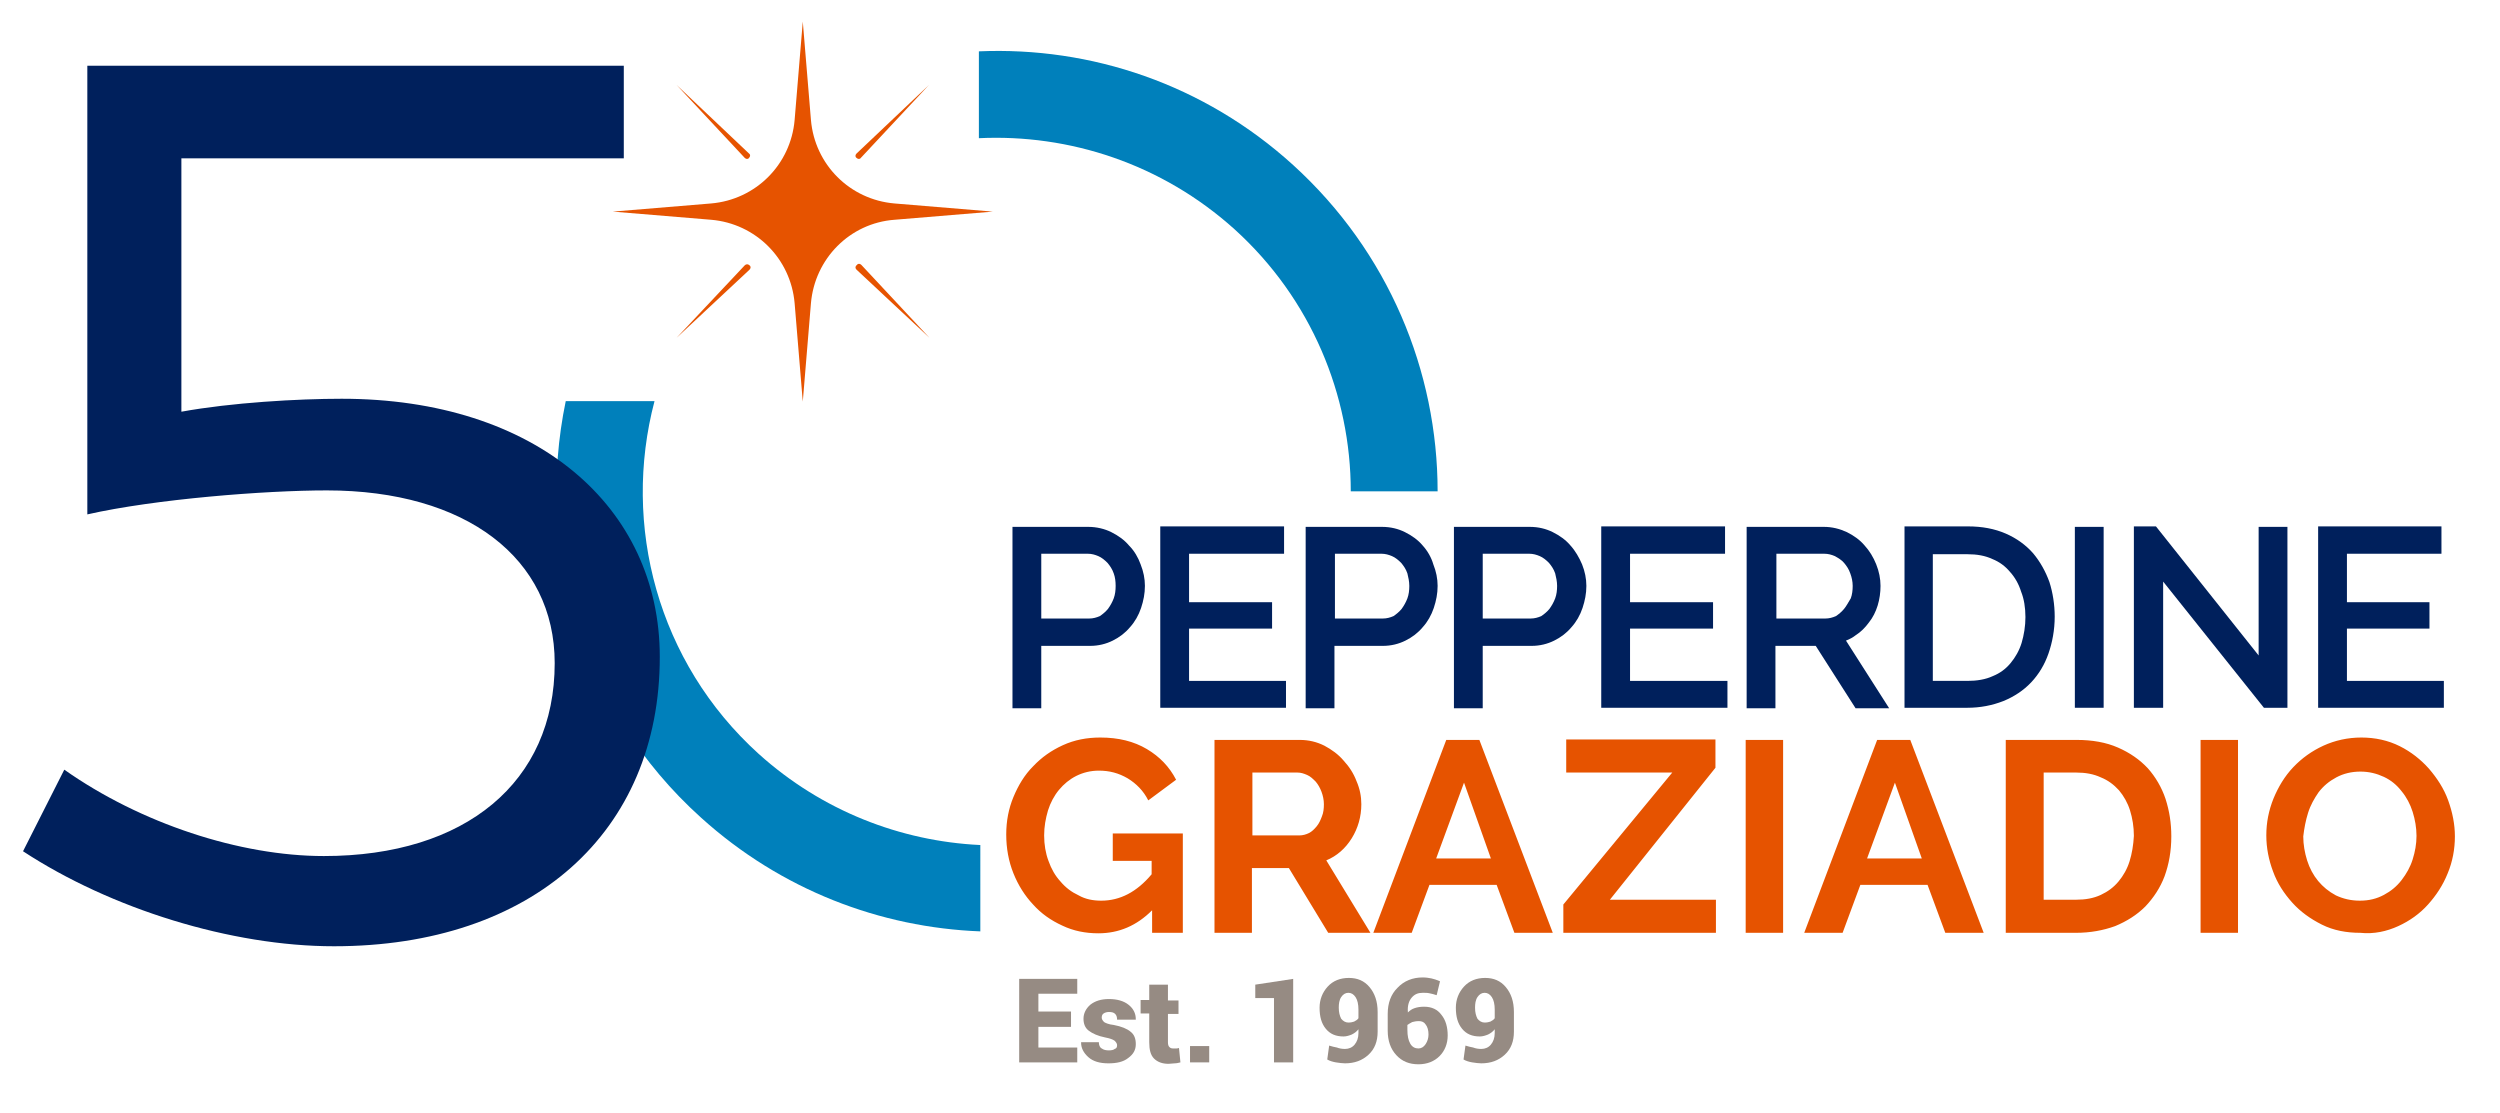 <?xml version="1.0" encoding="utf-8"?>
<!-- Generator: Adobe Illustrator 22.1.0, SVG Export Plug-In . SVG Version: 6.00 Build 0)  -->
<svg version="1.1" id="Layer_1" xmlns="http://www.w3.org/2000/svg" xmlns:xlink="http://www.w3.org/1999/xlink" x="0px" y="0px"
	 viewBox="0 0 521 232" style="enable-background:new 0 0 521 232;" xml:space="preserve">
<style type="text/css">
	.st0{fill:#0080BB;}
	.st1{fill:#00205C;}
	.st2{fill:#E65300;}
	.st3{fill:#968B83;}
</style>
<g>
	<g>
		<path class="st0" d="M257.3,47.8c16,14.5,24.2,34.6,24.2,54.6h18.1c0-25-10.2-49.9-30.1-68c-18.6-16.9-42.2-24.7-65.5-23.7v18.1
			C222.8,27.9,242.1,34.1,257.3,47.8z"/>
		<path class="st0" d="M204.2,176.1c-16.5-0.8-32.9-7.1-46.1-19c-21.1-19.1-28.5-47.7-21.7-73.5h-18.5c-6.4,30.8,3.1,64.2,28.2,86.8
			c16.7,15.1,37.4,22.9,58.2,23.7V176.1z"/>
	</g>
	<path class="st1" d="M71.2,83.1c40.5,0,66.3,22.5,66.3,53.8c0,36.6-26.6,60.3-67.9,60.3c-21.4,0-46.5-7.8-64.8-19.8l8.6-17
		c15.9,11.2,36.6,18,54.1,18c29.5,0,48.1-15.4,48.1-40.2c0-21.9-18.5-36-47.5-36c-12.8,0-35.8,1.8-49.9,5V13.7H130V33H37.8v52.8
		C48.2,83.9,62.1,83.1,71.2,83.1"/>
	<path class="st2" d="M481,169.4c0.5-1.6,1.3-3,2.2-4.3c1-1.3,2.2-2.3,3.7-3.1c1.5-0.8,3.2-1.2,5-1.2c1.8,0,3.4,0.4,4.9,1.1
		c1.5,0.7,2.7,1.7,3.7,3c1,1.2,1.8,2.7,2.3,4.3c0.5,1.6,0.8,3.3,0.8,5c0,1.7-0.3,3.3-0.8,4.9c-0.5,1.6-1.3,3-2.3,4.3
		c-1,1.3-2.2,2.3-3.7,3.1c-1.5,0.8-3.1,1.2-5,1.2c-1.9,0-3.5-0.4-5-1.1c-1.5-0.8-2.7-1.8-3.7-3c-1-1.2-1.8-2.7-2.3-4.3
		c-0.5-1.6-0.8-3.3-0.8-5C480.2,172.6,480.5,171,481,169.4 M499.8,193c2.4-1.1,4.5-2.6,6.2-4.5c1.7-1.9,3.1-4,4.1-6.5
		c1-2.4,1.5-5,1.5-7.7c0-2.5-0.5-5-1.4-7.5c-0.9-2.5-2.3-4.6-4-6.6c-1.7-1.9-3.7-3.5-6.1-4.7c-2.4-1.2-5.1-1.8-8-1.8
		c-2.8,0-5.5,0.6-7.9,1.7c-2.4,1.1-4.5,2.6-6.3,4.5c-1.8,1.9-3.1,4.1-4.1,6.5c-1,2.5-1.5,5-1.5,7.7c0,2.6,0.5,5.1,1.4,7.5
		c0.9,2.5,2.3,4.6,4,6.5c1.7,1.9,3.8,3.4,6.2,4.6c2.4,1.2,5.1,1.7,8,1.7C494.7,194.7,497.4,194.1,499.8,193 M466.4,154.2h-7.8v40.2
		h7.8V154.2z M443.8,179.5c-0.5,1.6-1.3,3-2.3,4.2c-1,1.2-2.2,2.1-3.7,2.8c-1.5,0.7-3.2,1-5.1,1h-6.8V161h6.8c1.9,0,3.6,0.3,5.1,1
		c1.5,0.6,2.7,1.5,3.8,2.7c1,1.2,1.8,2.6,2.3,4.2c0.5,1.6,0.8,3.4,0.8,5.3C444.6,176.1,444.3,177.9,443.8,179.5 M432.6,194.4
		c3,0,5.7-0.5,8.2-1.4c2.4-1,4.5-2.3,6.3-4.1c1.7-1.8,3.1-3.9,4-6.3c0.9-2.5,1.4-5.2,1.4-8.3c0-2.8-0.4-5.3-1.2-7.8
		c-0.8-2.4-2.1-4.6-3.7-6.4c-1.7-1.8-3.7-3.2-6.2-4.3c-2.5-1.1-5.4-1.6-8.6-1.6H418v40.2H432.6z M389.1,178.9l5.8-15.8l5.6,15.8
		H389.1z M376,194.4h8l3.7-10h14l3.7,10h8l-15.3-40.2h-6.9L376,194.4z M371.6,154.2h-7.8v40.2h7.8V154.2z M325.7,194.4h31.9v-6.9
		h-22.1l22-27.5v-5.9h-31.1v6.9h22.1l-22.7,27.5V194.4z M299.3,178.9l5.8-15.8l5.6,15.8H299.3z M286.2,194.4h8l3.7-10h14l3.7,10h8
		l-15.3-40.2h-6.9L286.2,194.4z M260.9,161h9.5c0.7,0,1.3,0.2,2,0.5c0.7,0.3,1.2,0.8,1.8,1.4c0.5,0.6,0.9,1.3,1.2,2.1
		c0.3,0.8,0.5,1.7,0.5,2.6c0,0.9-0.1,1.8-0.4,2.5c-0.3,0.8-0.6,1.5-1.1,2.1c-0.5,0.6-1,1.1-1.6,1.4c-0.6,0.3-1.3,0.5-2,0.5h-9.8V161
		z M260.9,194.4v-13.5h7.7l8.2,13.5h8.8l-9.2-15.1c2.2-0.9,4-2.5,5.3-4.6c1.3-2.1,2-4.5,2-7.1c0-1.6-0.3-3.2-1-4.8
		c-0.6-1.6-1.5-3-2.7-4.3c-1.1-1.3-2.5-2.3-4-3.1c-1.6-0.8-3.3-1.2-5.1-1.2h-17.8v40.2H260.9z M240,194.4h6.5v-20.7h-14.6v5.7h8.1
		v2.8c-3.1,3.7-6.6,5.5-10.5,5.5c-1.7,0-3.3-0.3-4.7-1.1c-1.5-0.7-2.7-1.6-3.8-2.9c-1.1-1.2-1.9-2.6-2.5-4.3
		c-0.6-1.6-0.9-3.4-0.9-5.3c0-1.8,0.3-3.5,0.8-5.2c0.5-1.6,1.3-3.1,2.3-4.3c1-1.2,2.2-2.2,3.6-2.9c1.4-0.7,3-1.1,4.7-1.1
		c2.2,0,4.1,0.5,6,1.6c1.8,1.1,3.3,2.6,4.3,4.6l5.8-4.3c-1.4-2.7-3.4-4.8-6.1-6.4c-2.7-1.6-5.9-2.4-9.7-2.4c-2.8,0-5.4,0.5-7.8,1.6
		c-2.4,1.1-4.4,2.5-6.2,4.4c-1.8,1.8-3.1,4-4.1,6.4s-1.5,5-1.5,7.8c0,2.9,0.5,5.6,1.5,8.1c1,2.5,2.4,4.7,4.1,6.5
		c1.7,1.9,3.7,3.3,6.1,4.4c2.3,1.1,4.8,1.6,7.5,1.6c4.3,0,8-1.6,11.2-4.8V194.4z"/>
	<g>
		<path class="st1" d="M327.3,113.7c-1-1.2-2.3-2.1-3.7-2.8c-1.4-0.7-3-1.1-4.8-1.1H303v37.8h6v-13h10.2c1.7,0,3.3-0.4,4.7-1.1
			c1.4-0.7,2.6-1.6,3.6-2.8c1-1.1,1.8-2.5,2.3-4c0.5-1.5,0.8-3,0.8-4.6c0-1.5-0.3-3-0.9-4.5C329.1,116.2,328.3,114.8,327.3,113.7z
			 M324.5,122.1c0,0.9-0.1,1.8-0.4,2.6c-0.3,0.8-0.7,1.5-1.2,2.2c-0.5,0.6-1.1,1.1-1.7,1.5c-0.7,0.3-1.4,0.5-2.2,0.5h-10v-13.5h9.7
			c0.8,0,1.5,0.2,2.2,0.5c0.7,0.3,1.3,0.8,1.9,1.4c0.5,0.6,1,1.3,1.3,2.2C324.3,120.3,324.5,121.2,324.5,122.1z"/>
		<path class="st1" d="M235.3,113.7c-1-1.2-2.3-2.1-3.7-2.8c-1.4-0.7-3.1-1.1-4.8-1.1H211v37.8h6v-13h10.2c1.7,0,3.3-0.4,4.7-1.1
			c1.4-0.7,2.6-1.6,3.6-2.8c1-1.1,1.8-2.5,2.3-4c0.5-1.5,0.8-3,0.8-4.6c0-1.5-0.3-3-0.9-4.5C237.2,116.2,236.4,114.8,235.3,113.7z
			 M232.5,122.1c0,0.9-0.1,1.8-0.4,2.6c-0.3,0.8-0.7,1.5-1.2,2.2c-0.5,0.6-1.1,1.1-1.7,1.5c-0.7,0.3-1.4,0.5-2.2,0.5h-10v-13.5h9.7
			c0.8,0,1.5,0.2,2.2,0.5c0.7,0.3,1.3,0.8,1.9,1.4c0.5,0.6,1,1.3,1.3,2.2C232.4,120.3,232.5,121.2,232.5,122.1z"/>
		<polygon class="st1" points="247.8,131 265.1,131 265.1,125.5 247.8,125.5 247.8,115.4 267.6,115.4 267.6,109.7 241.8,109.7 
			241.8,147.5 268,147.5 268,141.9 247.8,141.9 		"/>
		<path class="st1" d="M296.5,113.7c-1-1.2-2.3-2.1-3.7-2.8c-1.4-0.7-3-1.1-4.8-1.1h-15.9v37.8h6v-13h10.1c1.7,0,3.3-0.4,4.7-1.1
			c1.4-0.7,2.6-1.6,3.6-2.8c1-1.1,1.8-2.5,2.3-4c0.5-1.5,0.8-3,0.8-4.6c0-1.5-0.3-3-0.9-4.5C298.3,116.2,297.5,114.8,296.5,113.7z
			 M293.7,122.1c0,0.9-0.1,1.8-0.4,2.6c-0.3,0.8-0.7,1.5-1.2,2.2c-0.5,0.6-1.1,1.1-1.7,1.5c-0.7,0.3-1.4,0.5-2.2,0.5h-10v-13.5h9.7
			c0.8,0,1.5,0.2,2.2,0.5c0.7,0.3,1.3,0.8,1.9,1.4c0.5,0.6,1,1.3,1.3,2.2C293.5,120.3,293.7,121.2,293.7,122.1z"/>
		<rect x="432.4" y="109.8" class="st1" width="6" height="37.7"/>
		<polygon class="st1" points="470.7,136.6 449.3,109.7 444.7,109.7 444.7,147.5 450.8,147.5 450.8,121.2 471.8,147.5 476.7,147.5 
			476.7,109.8 470.7,109.8 		"/>
		<polygon class="st1" points="339.7,131 357,131 357,125.5 339.7,125.5 339.7,115.4 359.5,115.4 359.5,109.7 333.7,109.7 
			333.7,147.5 360,147.5 360,141.9 339.7,141.9 		"/>
		<polygon class="st1" points="489.1,141.9 489.1,131 506.3,131 506.3,125.5 489.1,125.5 489.1,115.4 508.8,115.4 508.8,109.7 
			483.1,109.7 483.1,147.5 509.3,147.5 509.3,141.9 		"/>
		<path class="st1" d="M386.7,132.4c1.1-0.7,2-1.6,2.8-2.7c0.8-1,1.4-2.2,1.8-3.5c0.4-1.3,0.6-2.7,0.6-4.1c0-1.5-0.3-3-0.9-4.5
			c-0.6-1.5-1.4-2.8-2.4-3.9c-1-1.2-2.3-2.1-3.7-2.8c-1.5-0.7-3.1-1.1-4.8-1.1h-16.1v37.8h6v-13h8.4l8.3,13h7l-9-14.1
			C385.5,133.2,386.2,132.8,386.7,132.4z M384.3,126.9c-0.5,0.6-1.1,1.1-1.7,1.5c-0.7,0.3-1.4,0.5-2.2,0.5h-10.2v-13.5h10
			c0.8,0,1.5,0.2,2.2,0.5c0.7,0.4,1.4,0.8,1.9,1.4c0.5,0.6,1,1.3,1.3,2.2c0.3,0.8,0.5,1.7,0.5,2.6c0,0.9-0.1,1.8-0.4,2.6
			C385.2,125.5,384.8,126.3,384.3,126.9z"/>
		<path class="st1" d="M423.7,115.3c-1.5-1.7-3.4-3.1-5.7-4.1c-2.3-1-4.9-1.5-7.9-1.5h-13.2v37.8H410c2.7,0,5.2-0.5,7.5-1.4
			c2.2-0.9,4.2-2.2,5.8-3.9c1.6-1.7,2.8-3.7,3.6-6c0.8-2.3,1.3-4.9,1.3-7.7c0-2.5-0.4-5-1.1-7.2
			C426.3,119.1,425.2,117.1,423.7,115.3z M422.1,128.6c0,1.9-0.3,3.7-0.8,5.4c-0.5,1.6-1.3,3-2.3,4.2c-1,1.2-2.2,2.1-3.7,2.7
			c-1.5,0.7-3.3,1-5.3,1h-7.2v-26.4h7.2c2,0,3.7,0.3,5.2,1c1.5,0.6,2.7,1.5,3.7,2.7c1,1.1,1.8,2.5,2.3,4.1
			C421.8,124.8,422.1,126.6,422.1,128.6z"/>
	</g>
	<g>
		<path class="st3" d="M223.2,214h-6.8v4.3h8.1v3.1h-12.1V204h12.1v3.1h-8.1v3.7h6.8V214z"/>
		<path class="st3" d="M232.8,217.8c0-0.3-0.2-0.6-0.5-0.9c-0.4-0.3-1-0.5-2-0.7c-1.5-0.3-2.6-0.8-3.4-1.4c-0.8-0.6-1.1-1.5-1.1-2.5
			c0-1.1,0.5-2.1,1.4-2.9c1-0.8,2.3-1.2,3.9-1.2c1.7,0,3.1,0.4,4.1,1.2c1,0.8,1.5,1.8,1.5,3l0,0.1h-3.9c0-0.5-0.1-0.9-0.4-1.2
			c-0.3-0.3-0.7-0.4-1.3-0.4c-0.4,0-0.8,0.1-1.1,0.3c-0.3,0.2-0.4,0.5-0.4,0.9c0,0.3,0.2,0.6,0.5,0.9c0.3,0.2,1,0.5,2,0.6
			c1.6,0.3,2.8,0.8,3.5,1.4c0.8,0.6,1.1,1.5,1.1,2.6c0,1.2-0.5,2.1-1.6,2.9c-1,0.8-2.4,1.1-4.1,1.1c-1.8,0-3.2-0.4-4.2-1.3
			c-1-0.9-1.5-1.9-1.5-3l0-0.1h3.7c0,0.6,0.2,1.1,0.6,1.3c0.4,0.3,0.9,0.4,1.5,0.4c0.5,0,1-0.1,1.2-0.3
			C232.7,218.5,232.8,218.2,232.8,217.8z"/>
		<path class="st3" d="M243.4,205.3v3.2h2.2v2.8h-2.2v5.9c0,0.5,0.1,0.8,0.3,1c0.2,0.2,0.4,0.3,0.8,0.3c0.3,0,0.5,0,0.6,0
			c0.1,0,0.3,0,0.6-0.1l0.3,3c-0.4,0.1-0.8,0.2-1.2,0.2c-0.4,0-0.8,0.1-1.3,0.1c-1.3,0-2.3-0.4-3-1.1s-1-1.8-1-3.4v-6h-1.8v-2.8h1.8
			v-3.2H243.4z"/>
		<path class="st3" d="M252,221.4h-4V218h4V221.4z"/>
		<path class="st3" d="M269.5,221.4h-4v-13.4h-3.9v-2.8l7.9-1.2V221.4z"/>
		<path class="st3" d="M280.3,218.6c0.8,0,1.5-0.3,2-0.9c0.5-0.6,0.8-1.4,0.8-2.4v-0.8c-0.4,0.5-0.8,0.8-1.4,1.1
			c-0.5,0.2-1.1,0.4-1.7,0.4c-1.6,0-2.8-0.5-3.7-1.6c-0.9-1.1-1.3-2.5-1.3-4.4c0-1.7,0.6-3.2,1.7-4.4c1.1-1.2,2.6-1.8,4.4-1.8
			c1.8,0,3.2,0.6,4.3,1.9c1.1,1.3,1.7,3,1.7,5.2v4.1c0,2-0.6,3.6-1.9,4.8c-1.3,1.2-2.9,1.8-4.9,1.8c-0.6,0-1.2-0.1-1.9-0.2
			c-0.6-0.1-1.3-0.3-1.8-0.6l0.4-2.9c0.6,0.2,1.1,0.3,1.6,0.4C279.1,218.5,279.7,218.6,280.3,218.6z M281,213.1
			c0.5,0,0.9-0.1,1.2-0.2c0.4-0.2,0.7-0.4,0.9-0.7v-1.8c0-1.1-0.2-2-0.6-2.6c-0.4-0.6-0.9-0.9-1.5-0.9c-0.6,0-1.1,0.3-1.5,0.9
			c-0.4,0.6-0.5,1.4-0.5,2.2c0,1,0.2,1.7,0.5,2.3C279.9,212.8,280.4,213.1,281,213.1z"/>
		<path class="st3" d="M296.5,203.7c0.7,0,1.3,0.1,1.8,0.2c0.5,0.1,1.1,0.3,1.8,0.6l-0.7,2.9c-0.6-0.2-1-0.3-1.5-0.4
			c-0.4-0.1-0.9-0.1-1.4-0.1c-1,0-1.7,0.3-2.3,1c-0.6,0.7-0.9,1.7-0.8,3l0,0.1c0.4-0.4,0.8-0.7,1.4-0.9c0.6-0.2,1.2-0.3,2-0.3
			c1.6,0,2.8,0.6,3.6,1.7c0.9,1.1,1.3,2.6,1.3,4.3c0,1.7-0.6,3.2-1.7,4.3c-1.1,1.1-2.6,1.7-4.4,1.7c-1.9,0-3.4-0.6-4.6-1.9
			c-1.2-1.3-1.8-3-1.8-5.1v-3.5c0-2.3,0.7-4.1,2-5.4C292.6,204.4,294.4,203.7,296.5,203.7z M295.7,212.8c-0.6,0-1,0.1-1.4,0.2
			c-0.4,0.2-0.7,0.4-1,0.6v1c0,1.3,0.2,2.2,0.6,2.9s1,1,1.7,1c0.6,0,1.1-0.3,1.5-0.9c0.4-0.6,0.6-1.3,0.6-2c0-0.9-0.2-1.6-0.6-2.1
			C296.8,213,296.3,212.8,295.7,212.8z"/>
		<path class="st3" d="M308.7,218.6c0.8,0,1.5-0.3,2-0.9c0.5-0.6,0.8-1.4,0.8-2.4v-0.8c-0.4,0.5-0.8,0.8-1.4,1.1
			c-0.5,0.2-1.1,0.4-1.7,0.4c-1.6,0-2.8-0.5-3.7-1.6c-0.9-1.1-1.3-2.5-1.3-4.4c0-1.7,0.6-3.2,1.7-4.4c1.1-1.2,2.6-1.8,4.4-1.8
			c1.8,0,3.2,0.6,4.3,1.9c1.1,1.3,1.7,3,1.7,5.2v4.1c0,2-0.6,3.6-1.9,4.8c-1.3,1.2-2.9,1.8-4.9,1.8c-0.6,0-1.2-0.1-1.9-0.2
			c-0.6-0.1-1.3-0.3-1.8-0.6l0.4-2.9c0.6,0.2,1.1,0.3,1.6,0.4C307.5,218.5,308.1,218.6,308.7,218.6z M309.4,213.1
			c0.5,0,0.9-0.1,1.2-0.2c0.4-0.2,0.7-0.4,0.9-0.7v-1.8c0-1.1-0.2-2-0.6-2.6c-0.4-0.6-0.9-0.9-1.5-0.9c-0.6,0-1.1,0.3-1.5,0.9
			c-0.4,0.6-0.5,1.4-0.5,2.2c0,1,0.2,1.7,0.5,2.3C308.3,212.8,308.8,213.1,309.4,213.1z"/>
	</g>
	<g>
		<path class="st2" d="M179.4,32.9l14.2-15.2L178.5,32c-0.3,0.3-0.3,0.7,0,0.9C178.8,33.2,179.2,33.2,179.4,32.9"/>
		<path class="st2" d="M155.2,55.3L141,70.4l15.2-14.2c0.3-0.3,0.3-0.7,0-0.9C155.9,55,155.5,55,155.2,55.3"/>
		<path class="st2" d="M156.1,32L141,17.7l14.2,15.2c0.3,0.3,0.7,0.3,0.9,0C156.4,32.6,156.4,32.2,156.1,32"/>
		<path class="st2" d="M178.5,56.2l15.2,14.2l-14.2-15.2c-0.3-0.3-0.7-0.3-0.9,0C178.2,55.5,178.2,55.9,178.5,56.2"/>
		<path class="st2" d="M186.4,45.8l20.5-1.7l-20.5-1.7c-9.3-0.8-16.6-8.1-17.4-17.4l-1.7-20.5L165.6,25c-0.8,9.3-8.1,16.6-17.4,17.4
			l-20.5,1.7l20.5,1.7c9.3,0.8,16.6,8.1,17.4,17.4l1.7,20.5l1.7-20.5C169.8,53.9,177.1,46.5,186.4,45.8"/>
	</g>
</g>
</svg>
